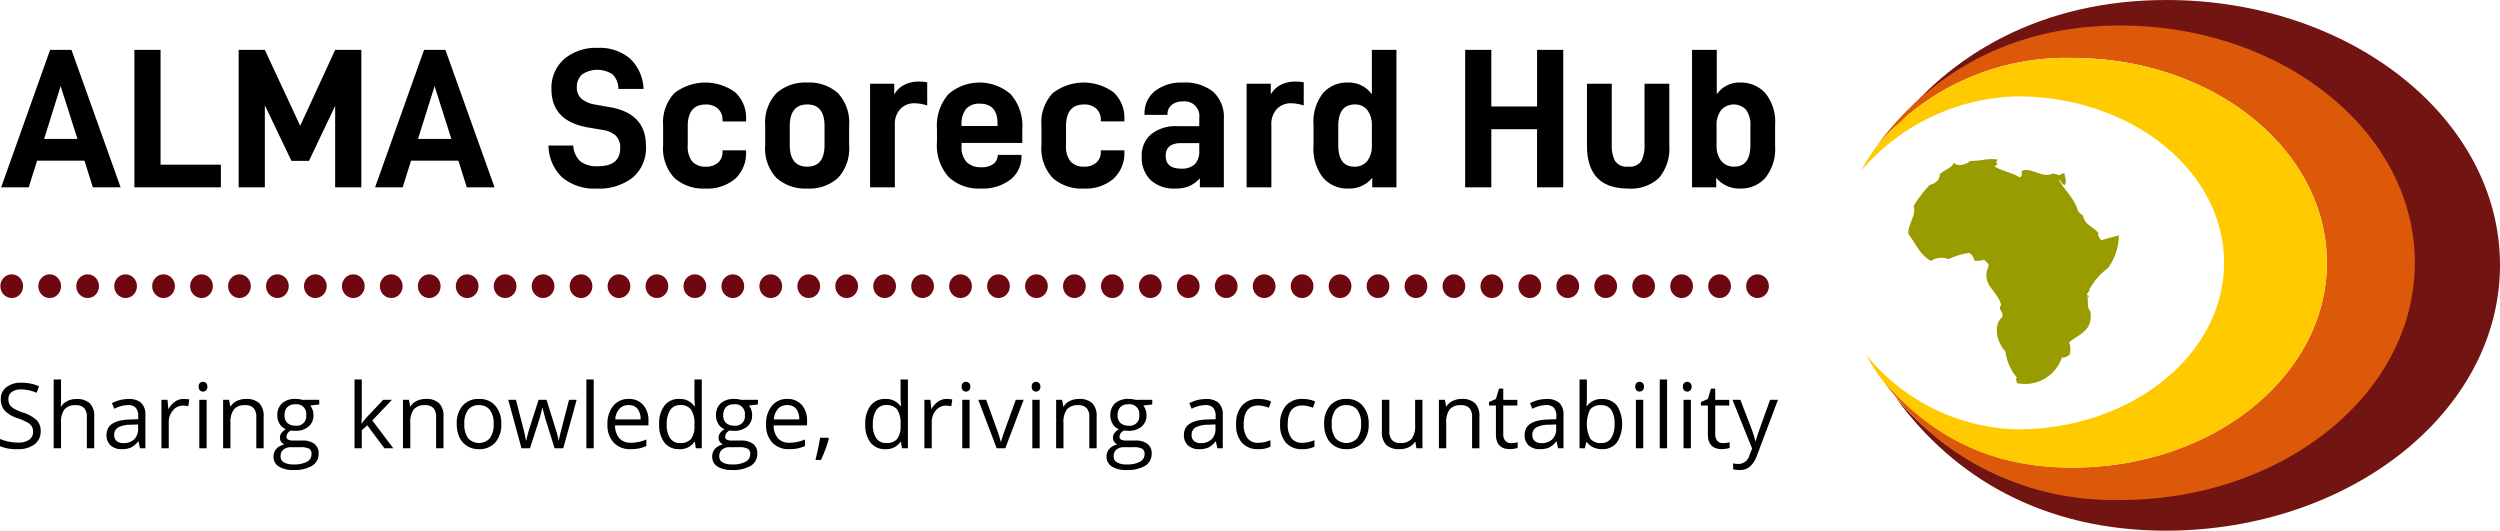 <?xml version="1.0" encoding="UTF-8"?> <svg xmlns="http://www.w3.org/2000/svg" xmlns:xlink="http://www.w3.org/1999/xlink" id="Ebene_1" data-name="Ebene 1" viewBox="0 0 276.106 58.612"><defs><style>.cls-1{fill:none;}.cls-2{isolation:isolate;}.cls-3{fill:#721411;}.cls-4{fill:#dd590a;}.cls-5{fill:#ffca00;}.cls-6{fill:#999c00;}.cls-7{clip-path:url(#clip-path);}.cls-8{fill:#6f0710;}</style><clipPath id="clip-path" transform="translate(-0.894 -1)"><rect class="cls-1" x="0.932" y="31.297" width="197" height="2.62"></rect></clipPath></defs><g class="cls-2"><path d="M4.993,18.743l-.927,2.948H1.021L6.427,6.509H8.788l5.428,15.182H11.149l-.927-2.948Zm2.6-8.229L5.765,16.345H9.45Z" transform="translate(-0.894 -1)"></path><path d="M18.627,6.509V19.183H25.29v2.508H15.736V6.509Z" transform="translate(-0.894 -1)"></path><path d="M40.8,21.691h-2.89v-9l-2.89,6.073H33.077l-2.934-6.139v9.065H27.252V6.509h2.891l3.905,8.384,3.861-8.384H40.8Z" transform="translate(-0.894 -1)"></path><path d="M46.291,18.743l-.926,2.948H42.32L47.726,6.509h2.36l5.428,15.182H52.447l-.926-2.948Zm2.6-8.229-1.832,5.831h3.685Z" transform="translate(-0.894 -1)"></path><path d="M61.469,17.071h2.736a2.562,2.562,0,0,0,.805,1.771,3.056,3.056,0,0,0,1.93.517q2.45,0,2.45-2a1.835,1.835,0,0,0-.486-1.376,2.846,2.846,0,0,0-1.544-.648l-1.434-.243Q61.8,14.409,61.8,10.866a4.229,4.229,0,0,1,1.4-3.345,5.426,5.426,0,0,1,3.717-1.232,5.109,5.109,0,0,1,3.564,1.189,4.84,4.84,0,0,1,1.489,3.344h-2.78a2.221,2.221,0,0,0-.64-1.606,3.036,3.036,0,0,0-3.376.011,1.813,1.813,0,0,0-.573,1.419,1.612,1.612,0,0,0,.507,1.254,3.2,3.2,0,0,0,1.589.66l1.611.286q3.927.7,3.927,4.269a4.274,4.274,0,0,1-1.467,3.5,6.035,6.035,0,0,1-3.961,1.21A5.528,5.528,0,0,1,62.991,20.6,4.956,4.956,0,0,1,61.469,17.071Z" transform="translate(-0.894 -1)"></path><path d="M74.132,17.027V14.893a4.72,4.72,0,0,1,1.247-3.609A5.591,5.591,0,0,1,82.1,11.2a3.828,3.828,0,0,1,1.192,2.992v.22h-2.6v-.132a1.654,1.654,0,0,0-.5-1.276,1.911,1.911,0,0,0-1.356-.462q-1.986,0-1.986,2.4v2.068a2.663,2.663,0,0,0,.518,1.848,1.919,1.919,0,0,0,1.468.55,1.972,1.972,0,0,0,1.356-.44,1.558,1.558,0,0,0,.5-1.232V17.6h2.6v.154A3.836,3.836,0,0,1,82.1,20.734a4.722,4.722,0,0,1-3.309,1.089,4.789,4.789,0,0,1-3.409-1.166A4.75,4.75,0,0,1,74.132,17.027Z" transform="translate(-0.894 -1)"></path><path d="M85.405,17.027V14.893a4.72,4.72,0,0,1,1.247-3.609,4.789,4.789,0,0,1,3.409-1.166,4.719,4.719,0,0,1,3.376,1.166,4.751,4.751,0,0,1,1.235,3.609v2.134a4.782,4.782,0,0,1-1.235,3.63,4.719,4.719,0,0,1-3.376,1.166,4.789,4.789,0,0,1-3.409-1.166A4.75,4.75,0,0,1,85.405,17.027Zm6.553-2.09q0-2.4-1.9-2.4-1.942,0-1.942,2.4v2.068q0,2.4,1.942,2.4,1.9,0,1.9-2.4Z" transform="translate(-0.894 -1)"></path><path d="M99.657,10.25v1.188a2.641,2.641,0,0,1,1.125-1.078,3.5,3.5,0,0,1,1.589-.352,4.488,4.488,0,0,1,.926.088v2.552a4.66,4.66,0,0,0-1.368-.242,2.124,2.124,0,0,0-1.6.627,2.473,2.473,0,0,0-.607,1.793v6.865H96.987V10.25Z" transform="translate(-0.894 -1)"></path><path d="M107.091,17.093a2.449,2.449,0,0,0,.574,1.826,2.262,2.262,0,0,0,1.632.55,2.12,2.12,0,0,0,1.28-.341,1.234,1.234,0,0,0,.507-.957l.023-.066h2.6v.11a3.211,3.211,0,0,1-1.213,2.618,5.088,5.088,0,0,1-3.31.99,4.816,4.816,0,0,1-3.508-1.265,5.226,5.226,0,0,1-1.3-3.905V15.267a5.318,5.318,0,0,1,1.258-3.862,5.244,5.244,0,0,1,6.895.011,5.3,5.3,0,0,1,1.269,3.851v1.518h-6.708Zm0-2.244v.066h3.972v-.287q0-2.178-1.964-2.178a1.95,1.95,0,0,0-1.49.55A2.664,2.664,0,0,0,107.091,14.849Z" transform="translate(-0.894 -1)"></path><path d="M115.915,17.027V14.893a4.724,4.724,0,0,1,1.247-3.609,5.591,5.591,0,0,1,6.718-.088,3.828,3.828,0,0,1,1.192,2.992v.22h-2.6v-.132a1.657,1.657,0,0,0-.5-1.276,1.915,1.915,0,0,0-1.357-.462q-1.986,0-1.986,2.4v2.068a2.663,2.663,0,0,0,.518,1.848,1.919,1.919,0,0,0,1.468.55,1.976,1.976,0,0,0,1.357-.44,1.561,1.561,0,0,0,.5-1.232V17.6h2.6v.154a3.836,3.836,0,0,1-1.192,2.981,4.722,4.722,0,0,1-3.309,1.089,4.789,4.789,0,0,1-3.409-1.166A4.754,4.754,0,0,1,115.915,17.027Z" transform="translate(-0.894 -1)"></path><path d="M136.058,14.167v7.524H133.41V20.7a3.761,3.761,0,0,1-1.18.859,3.883,3.883,0,0,1-1.534.263,3.756,3.756,0,0,1-2.736-.946,3.485,3.485,0,0,1-.97-2.618,3.035,3.035,0,0,1,1.037-2.431,4.291,4.291,0,0,1,2.89-.891h2.427v-.9a1.616,1.616,0,0,0-1.831-1.826,1.827,1.827,0,0,0-1.225.385,1.279,1.279,0,0,0-.452,1.023v.066H127.3v-.088a3.1,3.1,0,0,1,1.148-2.541,4.746,4.746,0,0,1,3.089-.935,4.942,4.942,0,0,1,3.354,1.023A3.808,3.808,0,0,1,136.058,14.167Zm-2.714,3.454v-.814h-1.986q-1.72,0-1.721,1.386,0,1.43,1.677,1.43a2.082,2.082,0,0,0,1.556-.5A2.108,2.108,0,0,0,133.344,17.621Z" transform="translate(-0.894 -1)"></path><path d="M141.241,10.25v1.188a2.652,2.652,0,0,1,1.125-1.078,3.511,3.511,0,0,1,1.589-.352,4.491,4.491,0,0,1,.927.088v2.552a4.66,4.66,0,0,0-1.368-.242,2.126,2.126,0,0,0-1.6.627,2.477,2.477,0,0,0-.606,1.793v6.865h-2.736V10.25Z" transform="translate(-0.894 -1)"></path><path d="M145.963,17.093V14.826a5.163,5.163,0,0,1,1.048-3.542,3.489,3.489,0,0,1,2.724-1.166,3.113,3.113,0,0,1,2.67,1.3V6.509h2.714V21.691h-2.67V20.635a3.244,3.244,0,0,1-2.691,1.188,3.518,3.518,0,0,1-2.725-1.177A5.133,5.133,0,0,1,145.963,17.093Zm6.442-.088V14.937a2.785,2.785,0,0,0-.5-1.783,1.675,1.675,0,0,0-1.379-.616q-1.832,0-1.832,2.4v2.068q0,2.4,1.766,2.4a1.75,1.75,0,0,0,1.433-.616A2.737,2.737,0,0,0,152.405,17.005Z" transform="translate(-0.894 -1)"></path><path d="M173.54,21.691h-2.891V15.267H165.6v6.424h-2.891V6.509H165.6v6.249h5.052V6.509h2.891Z" transform="translate(-0.894 -1)"></path><path d="M176.164,10.25H178.9v6.688a3.719,3.719,0,0,0,.364,1.838,1.528,1.528,0,0,0,1.445.627,1.561,1.561,0,0,0,1.445-.594,3.689,3.689,0,0,0,.365-1.871V10.25h2.736v6.821a5.006,5.006,0,0,1-1.126,3.564,4.5,4.5,0,0,1-3.42,1.188q-4.545,0-4.545-4.752Z" transform="translate(-0.894 -1)"></path><path d="M190.438,21.691h-2.67V6.509H190.5v4.907a3,3,0,0,1,2.559-1.3,3.643,3.643,0,0,1,2.8,1.166,5.057,5.057,0,0,1,1.081,3.542v2.267a5.1,5.1,0,0,1-1.081,3.553,3.527,3.527,0,0,1-2.714,1.177,3.307,3.307,0,0,1-2.713-1.188Zm3.772-6.754a2.748,2.748,0,0,0-.5-1.838,1.873,1.873,0,0,0-2.725.055,2.738,2.738,0,0,0-.508,1.783v2.068A2.7,2.7,0,0,0,191,18.787a1.785,1.785,0,0,0,1.445.616q1.766,0,1.765-2.4Z" transform="translate(-0.894 -1)"></path></g><path id="Pfad_211" data-name="Pfad 211" class="cls-3" d="M240.164,1C226.521,1,216.109,6.9,209.71,15.66c5.848-6.731,14.151-11.142,25.213-11.142,17.9,0,32.413,11.536,32.413,25.786S252.827,56.09,234.923,56.09c-11.065,0-18.779-4.411-24.625-11.135,6.364,8.76,16.22,14.657,29.863,14.657C260.505,59.544,277,46.441,277,30.271S260.5,1,240.161,1" transform="translate(-0.894 -1)"></path><path id="Pfad_212" data-name="Pfad 212" class="cls-4" d="M235.037,56.22c17.983,0,32.556-11.735,32.556-26.2s-14.573-26.2-32.556-26.2c-11.113,0-19.453,4.486-25.324,11.334-.524.612-1.028,1.25-1.49,1.906A27.311,27.311,0,0,1,229.781,7.4c15.526,0,28.1,10.13,28.1,22.617s-12.575,22.622-28.1,22.622c-9.526,0-15.877-3.824-20.965-9.664q.691.974,1.491,1.905a30.861,30.861,0,0,0,24.734,11.328" transform="translate(-0.894 -1)"></path><path id="Pfad_213" data-name="Pfad 213" class="cls-5" d="M229.777,52.644c15.525,0,28.1-10.129,28.1-22.621s-12.575-22.617-28.1-22.617a27.3,27.3,0,0,0-21.559,9.664,20,20,0,0,0-1.794,2.816,23.361,23.361,0,0,1,17.258-8.242c12.619,0,22.842,8.228,22.842,18.383S236.3,48.415,223.682,48.415a22.153,22.153,0,0,1-16.692-8.242,20.206,20.206,0,0,0,1.794,2.816c5.081,5.84,11.44,9.664,20.965,9.664" transform="translate(-0.894 -1)"></path><path id="Pfad_214" data-name="Pfad 214" class="cls-6" d="M214.232,29.766a2.072,2.072,0,0,1,1.871-.138,7.027,7.027,0,0,1,2.278-.691c.349.138.449.532.611.874a3.9,3.9,0,0,0,1.07-.131c.1.276.456.3.47.69-.939,2.072.953,2.631,1.38,4.349-.117.062-.151.214-.138.407.124.256.35.414.269.873-1.145,1.015-.5,2.975.338,3.818a5.388,5.388,0,0,0,1.27,2.882c-.235.214,0,.331,0,.611a4.277,4.277,0,0,0,4.957-2.816,1.212,1.212,0,0,0,.873-.338,2.3,2.3,0,0,0-.062-1.34c1.008-.924,2.678-1.2,2.34-3.452-.483-.427-.124-1.38-.4-1.677.1,0,.048.175.2.131.1-.255-.174-.131-.2-.262.124-.228.186-.414.4-.4-.083,0-.159,0-.131-.138a7.15,7.15,0,0,1,2.071-2.409,6.063,6.063,0,0,0,1.2-3.617c-.456.159-1.381.338-1.87.532-.29-.062-.311-.539-.47-.532.1,0,.062-.166.062-.269-.49-.691-1.533-.873-1.671-1.94-.256-.062-.318-.311-.538-.407-.387-1.5-1.5-2.3-2.141-3.548.29.131.283.566.691.6.2-.5,0-.794-.069-1.27-.311-.041-.373.166-.6.2a2.162,2.162,0,0,0-.691-.2c-1.069.611-2.471-.78-3.417-.269-.076.262.186.58-.269.69-.689-.482-1.946-.69-2.761-1.207.117-.076.269-.124.331-.262-.174-.214-.118-.311.069-.47-1.145-.221-1.67.145-3.079.131-.283.325-1.332.725-1.808.2-.276.691-1.1.78-1.54,1.277-.035.745-.559,1.007-1.135,1.2a14.57,14.57,0,0,0-1.747,2.278c.3,1.07-.6,1.933-.6,3.087.8,1.047,1.31,2.395,2.547,3.017" transform="translate(-0.894 -1)"></path><g class="cls-2"><path d="M5.386,48.609a1.751,1.751,0,0,1-.684,1.47,2.959,2.959,0,0,1-1.855.527,4.644,4.644,0,0,1-1.953-.327v-.8a5.053,5.053,0,0,0,.957.292,5.009,5.009,0,0,0,1.025.108,2.062,2.062,0,0,0,1.25-.316,1.03,1.03,0,0,0,.42-.875,1.13,1.13,0,0,0-.149-.609,1.381,1.381,0,0,0-.5-.436,6.9,6.9,0,0,0-1.062-.455,3.382,3.382,0,0,1-1.423-.844,1.864,1.864,0,0,1-.428-1.275,1.586,1.586,0,0,1,.62-1.313,2.583,2.583,0,0,1,1.641-.488,4.825,4.825,0,0,1,1.958.39l-.259.723a4.43,4.43,0,0,0-1.718-.371,1.664,1.664,0,0,0-1.031.283.933.933,0,0,0-.371.786,1.208,1.208,0,0,0,.137.608,1.3,1.3,0,0,0,.461.435,5.862,5.862,0,0,0,.994.437,3.913,3.913,0,0,1,1.545.859A1.688,1.688,0,0,1,5.386,48.609Z" transform="translate(-0.894 -1)"></path><path d="M10.486,50.509V47.047a1.4,1.4,0,0,0-.3-.977,1.213,1.213,0,0,0-.933-.322,1.529,1.529,0,0,0-1.233.459,2.331,2.331,0,0,0-.388,1.5v2.8h-.81v-7.6h.81v2.3A5.015,5.015,0,0,1,7.6,45.9h.049a1.658,1.658,0,0,1,.681-.607,2.218,2.218,0,0,1,1.008-.223,2.065,2.065,0,0,1,1.473.467,1.965,1.965,0,0,1,.49,1.482v3.491Z" transform="translate(-0.894 -1)"></path><path d="M16.353,50.509l-.162-.762h-.039a2.263,2.263,0,0,1-.8.682,2.449,2.449,0,0,1-.994.177,1.784,1.784,0,0,1-1.247-.41,1.5,1.5,0,0,1-.452-1.167q0-1.622,2.593-1.7l.908-.029v-.332a1.359,1.359,0,0,0-.271-.931,1.12,1.12,0,0,0-.867-.3,3.538,3.538,0,0,0-1.513.41l-.249-.62a3.887,3.887,0,0,1,1.811-.459,2.042,2.042,0,0,1,1.419.425,1.774,1.774,0,0,1,.461,1.362v3.653Zm-1.832-.571a1.644,1.644,0,0,0,1.189-.416,1.531,1.531,0,0,0,.433-1.162v-.483l-.811.034a2.944,2.944,0,0,0-1.394.3.9.9,0,0,0-.427.827.836.836,0,0,0,.266.669A1.1,1.1,0,0,0,14.521,49.938Z" transform="translate(-0.894 -1)"></path><path d="M21.164,45.06a3.181,3.181,0,0,1,.64.058l-.113.752a2.741,2.741,0,0,0-.586-.073,1.425,1.425,0,0,0-1.11.527,1.922,1.922,0,0,0-.462,1.314v2.871h-.81V45.157h.669l.092.991h.039a2.35,2.35,0,0,1,.718-.8A1.615,1.615,0,0,1,21.164,45.06Z" transform="translate(-0.894 -1)"></path><path d="M22.836,43.707a.536.536,0,0,1,.137-.407.505.505,0,0,1,.679,0,.528.528,0,0,1,.141.405.535.535,0,0,1-.141.407.471.471,0,0,1-.337.135.467.467,0,0,1-.342-.135A.545.545,0,0,1,22.836,43.707Zm.879,6.8h-.81V45.157h.81Z" transform="translate(-0.894 -1)"></path><path d="M29.2,50.509V47.047a1.4,1.4,0,0,0-.3-.977,1.211,1.211,0,0,0-.932-.322,1.539,1.539,0,0,0-1.231.454,2.3,2.3,0,0,0-.39,1.5v2.808h-.811V45.157h.659l.132.733h.039a1.662,1.662,0,0,1,.7-.614,2.277,2.277,0,0,1,1-.216,2.035,2.035,0,0,1,1.456.466,1.987,1.987,0,0,1,.488,1.492v3.491Z" transform="translate(-0.894 -1)"></path><path d="M36.152,45.157v.513l-.991.117a1.73,1.73,0,0,1,.244.446,1.7,1.7,0,0,1,.107.623,1.58,1.58,0,0,1-.537,1.255,2.165,2.165,0,0,1-1.475.469,2.461,2.461,0,0,1-.449-.039.8.8,0,0,0-.517.688.35.35,0,0,0,.18.325,1.323,1.323,0,0,0,.62.1h.948a2.122,2.122,0,0,1,1.335.366,1.273,1.273,0,0,1,.466,1.065,1.516,1.516,0,0,1-.712,1.354,3.805,3.805,0,0,1-2.08.467,2.846,2.846,0,0,1-1.619-.39,1.26,1.26,0,0,1-.569-1.1,1.239,1.239,0,0,1,.313-.845,1.6,1.6,0,0,1,.878-.483.856.856,0,0,1-.344-.288.759.759,0,0,1-.139-.454.861.861,0,0,1,.156-.513,1.659,1.659,0,0,1,.493-.425,1.445,1.445,0,0,1-.676-.581,1.707,1.707,0,0,1-.261-.937,1.733,1.733,0,0,1,.527-1.355,2.151,2.151,0,0,1,1.494-.476,2.72,2.72,0,0,1,.757.1Zm-4.268,6.25a.725.725,0,0,0,.366.659,2.023,2.023,0,0,0,1.05.225,2.929,2.929,0,0,0,1.512-.306.932.932,0,0,0,.49-.827.651.651,0,0,0-.268-.6,2.067,2.067,0,0,0-1.011-.169h-.972a1.284,1.284,0,0,0-.859.263A.943.943,0,0,0,31.884,51.407Zm.44-4.536a1.094,1.094,0,0,0,.317.85,1.268,1.268,0,0,0,.884.288,1.034,1.034,0,0,0,1.186-1.153,1.064,1.064,0,0,0-1.2-1.206,1.19,1.19,0,0,0-.879.308A1.24,1.24,0,0,0,32.324,46.871Z" transform="translate(-0.894 -1)"></path><path d="M40.849,47.77a9.641,9.641,0,0,1,.639-.782l1.729-1.831h.962l-2.168,2.281,2.319,3.071h-.981l-1.89-2.53-.61.528v2h-.8v-7.6h.8v4.028c0,.179-.014.457-.039.831Z" transform="translate(-0.894 -1)"></path><path d="M49.059,50.509V47.047a1.4,1.4,0,0,0-.3-.977,1.211,1.211,0,0,0-.932-.322A1.538,1.538,0,0,0,46.6,46.2a2.3,2.3,0,0,0-.39,1.5v2.808H45.4V45.157h.659l.132.733h.039a1.665,1.665,0,0,1,.7-.614,2.284,2.284,0,0,1,1-.216,2.03,2.03,0,0,1,1.455.466,1.983,1.983,0,0,1,.489,1.492v3.491Z" transform="translate(-0.894 -1)"></path><path d="M56.254,47.828a2.957,2.957,0,0,1-.659,2.044,2.326,2.326,0,0,1-1.822.734A2.417,2.417,0,0,1,52.5,50.27a2.221,2.221,0,0,1-.859-.967,3.366,3.366,0,0,1-.3-1.475,2.946,2.946,0,0,1,.654-2.038,2.313,2.313,0,0,1,1.817-.73,2.263,2.263,0,0,1,1.784.747A2.94,2.94,0,0,1,56.254,47.828Zm-4.077,0a2.539,2.539,0,0,0,.41,1.563,1.628,1.628,0,0,0,2.414,0,2.534,2.534,0,0,0,.413-1.566A2.484,2.484,0,0,0,55,46.278a1.449,1.449,0,0,0-1.218-.53,1.424,1.424,0,0,0-1.2.523A2.513,2.513,0,0,0,52.177,47.828Z" transform="translate(-0.894 -1)"></path><path d="M62.145,50.509l-.981-3.14q-.093-.288-.347-1.308h-.039c-.131.569-.244,1.008-.342,1.318l-1.011,3.13h-.937l-1.46-5.352h.849q.519,2.018.789,3.072a12.353,12.353,0,0,1,.31,1.42h.039q.054-.278.173-.72c.08-.294.149-.528.208-.7l.981-3.072h.879l.957,3.072a10.065,10.065,0,0,1,.371,1.411h.04a4.868,4.868,0,0,1,.1-.542q.086-.366,1.018-3.941h.839l-1.479,5.352Z" transform="translate(-0.894 -1)"></path><path d="M66.464,50.509h-.811v-7.6h.811Z" transform="translate(-0.894 -1)"></path><path d="M70.543,50.606a2.463,2.463,0,0,1-1.873-.722,2.8,2.8,0,0,1-.686-2.007,3.1,3.1,0,0,1,.638-2.056,2.114,2.114,0,0,1,1.711-.761,2.017,2.017,0,0,1,1.592.662,2.535,2.535,0,0,1,.586,1.745v.512H68.824A2.121,2.121,0,0,0,69.3,49.41a1.649,1.649,0,0,0,1.272.488,4.308,4.308,0,0,0,1.709-.361v.723a4.267,4.267,0,0,1-.813.266A4.62,4.62,0,0,1,70.543,50.606Zm-.22-4.868a1.326,1.326,0,0,0-1.028.42,1.934,1.934,0,0,0-.451,1.162h2.8a1.783,1.783,0,0,0-.342-1.174A1.2,1.2,0,0,0,70.323,45.738Z" transform="translate(-0.894 -1)"></path><path d="M77.635,49.791h-.044a1.9,1.9,0,0,1-1.679.815,1.989,1.989,0,0,1-1.634-.717,3.162,3.162,0,0,1-.583-2.041,3.211,3.211,0,0,1,.586-2.056,1.971,1.971,0,0,1,1.631-.732,1.945,1.945,0,0,1,1.67.791h.063l-.034-.386-.02-.376V42.911H78.4v7.6h-.659Zm-1.621.137a1.478,1.478,0,0,0,1.2-.452,2.282,2.282,0,0,0,.373-1.457v-.171a2.688,2.688,0,0,0-.378-1.624A1.438,1.438,0,0,0,76,45.738a1.242,1.242,0,0,0-1.091.554,2.761,2.761,0,0,0-.378,1.565,2.638,2.638,0,0,0,.376,1.548A1.27,1.27,0,0,0,76.014,49.928Z" transform="translate(-0.894 -1)"></path><path d="M84.6,45.157v.513l-.992.117a1.7,1.7,0,0,1,.245.446,1.725,1.725,0,0,1,.107.623,1.58,1.58,0,0,1-.537,1.255,2.165,2.165,0,0,1-1.475.469,2.461,2.461,0,0,1-.449-.039.8.8,0,0,0-.518.688.349.349,0,0,0,.181.325,1.32,1.32,0,0,0,.62.1h.947a2.123,2.123,0,0,1,1.336.366,1.273,1.273,0,0,1,.466,1.065,1.517,1.517,0,0,1-.713,1.354,3.8,3.8,0,0,1-2.08.467,2.844,2.844,0,0,1-1.618-.39,1.26,1.26,0,0,1-.569-1.1,1.243,1.243,0,0,1,.312-.845,1.6,1.6,0,0,1,.879-.483A.85.85,0,0,1,80.4,49.8a.759.759,0,0,1-.139-.454.861.861,0,0,1,.156-.513,1.659,1.659,0,0,1,.493-.425,1.44,1.44,0,0,1-.676-.581,1.707,1.707,0,0,1-.261-.937,1.729,1.729,0,0,1,.527-1.355,2.151,2.151,0,0,1,1.494-.476,2.725,2.725,0,0,1,.757.1Zm-4.268,6.25a.725.725,0,0,0,.366.659,2.018,2.018,0,0,0,1.05.225,2.922,2.922,0,0,0,1.511-.306.933.933,0,0,0,.491-.827.65.65,0,0,0-.269-.6,2.063,2.063,0,0,0-1.01-.169H81.5a1.282,1.282,0,0,0-.859.263A.943.943,0,0,0,80.333,51.407Zm.439-4.536a1.091,1.091,0,0,0,.318.85,1.266,1.266,0,0,0,.884.288,1.034,1.034,0,0,0,1.186-1.153,1.064,1.064,0,0,0-1.2-1.206,1.19,1.19,0,0,0-.879.308A1.24,1.24,0,0,0,80.772,46.871Z" transform="translate(-0.894 -1)"></path><path d="M88.06,50.606a2.459,2.459,0,0,1-1.872-.722,2.8,2.8,0,0,1-.687-2.007,3.1,3.1,0,0,1,.638-2.056,2.114,2.114,0,0,1,1.711-.761,2.016,2.016,0,0,1,1.592.662,2.53,2.53,0,0,1,.586,1.745v.512H86.341a2.121,2.121,0,0,0,.476,1.431,1.649,1.649,0,0,0,1.272.488,4.3,4.3,0,0,0,1.709-.361v.723a4.267,4.267,0,0,1-.813.266A4.62,4.62,0,0,1,88.06,50.606Zm-.22-4.868a1.322,1.322,0,0,0-1.027.42,1.929,1.929,0,0,0-.452,1.162h2.8a1.783,1.783,0,0,0-.342-1.174A1.2,1.2,0,0,0,87.84,45.738Z" transform="translate(-0.894 -1)"></path><path d="M92.359,49.347l.074.112q-.128.487-.367,1.136c-.159.43-.325.832-.5,1.2h-.61q.132-.508.291-1.255t.222-1.2Z" transform="translate(-0.894 -1)"></path><path d="M100.4,49.791h-.044a1.9,1.9,0,0,1-1.68.815,1.989,1.989,0,0,1-1.633-.717,3.162,3.162,0,0,1-.584-2.041,3.217,3.217,0,0,1,.586-2.056,1.972,1.972,0,0,1,1.631-.732,1.944,1.944,0,0,1,1.67.791h.064l-.035-.386-.019-.376V42.911h.81v7.6h-.659Zm-1.621.137a1.475,1.475,0,0,0,1.2-.452,2.281,2.281,0,0,0,.374-1.457v-.171a2.688,2.688,0,0,0-.378-1.624,1.439,1.439,0,0,0-1.209-.486,1.241,1.241,0,0,0-1.091.554,2.753,2.753,0,0,0-.379,1.565,2.646,2.646,0,0,0,.376,1.548A1.273,1.273,0,0,0,98.78,49.928Z" transform="translate(-0.894 -1)"></path><path d="M105.428,45.06a3.171,3.171,0,0,1,.639.058l-.112.752a2.741,2.741,0,0,0-.586-.073,1.428,1.428,0,0,0-1.111.527,1.926,1.926,0,0,0-.461,1.314v2.871h-.811V45.157h.669l.093.991h.039a2.35,2.35,0,0,1,.718-.8A1.613,1.613,0,0,1,105.428,45.06Z" transform="translate(-0.894 -1)"></path><path d="M107.1,43.707a.536.536,0,0,1,.137-.407.505.505,0,0,1,.679,0,.528.528,0,0,1,.141.405.535.535,0,0,1-.141.407.473.473,0,0,1-.337.135.467.467,0,0,1-.342-.135A.545.545,0,0,1,107.1,43.707Zm.879,6.8h-.811V45.157h.811Z" transform="translate(-0.894 -1)"></path><path d="M110.97,50.509l-2.032-5.352h.87l1.152,3.174a15,15,0,0,1,.459,1.445h.039A11.2,11.2,0,0,1,111.8,48.7q.287-.812,1.282-3.547h.869l-2.031,5.352Z" transform="translate(-0.894 -1)"></path><path d="M114.839,43.707a.532.532,0,0,1,.137-.407.5.5,0,0,1,.678,0,.525.525,0,0,1,.142.405.531.531,0,0,1-.142.407.493.493,0,0,1-.678,0A.541.541,0,0,1,114.839,43.707Zm.879,6.8h-.811V45.157h.811Z" transform="translate(-0.894 -1)"></path><path d="M121.2,50.509V47.047a1.4,1.4,0,0,0-.3-.977,1.213,1.213,0,0,0-.933-.322,1.535,1.535,0,0,0-1.23.454,2.3,2.3,0,0,0-.391,1.5v2.808h-.81V45.157h.659l.132.733h.039a1.665,1.665,0,0,1,.7-.614,2.278,2.278,0,0,1,1-.216,2.034,2.034,0,0,1,1.455.466,1.983,1.983,0,0,1,.488,1.492v3.491Z" transform="translate(-0.894 -1)"></path><path d="M128.154,45.157v.513l-.991.117a1.73,1.73,0,0,1,.244.446,1.7,1.7,0,0,1,.108.623,1.584,1.584,0,0,1-.537,1.255,2.165,2.165,0,0,1-1.475.469,2.453,2.453,0,0,1-.449-.039.8.8,0,0,0-.518.688.349.349,0,0,0,.181.325,1.318,1.318,0,0,0,.62.1h.947a2.123,2.123,0,0,1,1.336.366,1.273,1.273,0,0,1,.466,1.065,1.517,1.517,0,0,1-.713,1.354,3.8,3.8,0,0,1-2.08.467,2.848,2.848,0,0,1-1.619-.39,1.263,1.263,0,0,1-.569-1.1,1.239,1.239,0,0,1,.313-.845,1.6,1.6,0,0,1,.879-.483.843.843,0,0,1-.344-.288.76.76,0,0,1-.14-.454.862.862,0,0,1,.157-.513,1.646,1.646,0,0,1,.493-.425,1.44,1.44,0,0,1-.676-.581,1.7,1.7,0,0,1-.262-.937,1.73,1.73,0,0,1,.528-1.355,2.148,2.148,0,0,1,1.494-.476,2.725,2.725,0,0,1,.757.1Zm-4.267,6.25a.725.725,0,0,0,.366.659,2.018,2.018,0,0,0,1.05.225,2.922,2.922,0,0,0,1.511-.306.933.933,0,0,0,.491-.827.652.652,0,0,0-.269-.6,2.065,2.065,0,0,0-1.011-.169h-.971a1.285,1.285,0,0,0-.86.263A.942.942,0,0,0,123.887,51.407Zm.439-4.536a1.091,1.091,0,0,0,.318.85,1.265,1.265,0,0,0,.883.288,1.034,1.034,0,0,0,1.187-1.153,1.064,1.064,0,0,0-1.2-1.206,1.19,1.19,0,0,0-.879.308A1.24,1.24,0,0,0,124.326,46.871Z" transform="translate(-0.894 -1)"></path><path d="M135.342,50.509l-.161-.762h-.039a2.265,2.265,0,0,1-.8.682,2.444,2.444,0,0,1-.993.177,1.785,1.785,0,0,1-1.248-.41,1.5,1.5,0,0,1-.452-1.167q0-1.622,2.593-1.7l.908-.029v-.332a1.359,1.359,0,0,0-.271-.931,1.116,1.116,0,0,0-.866-.3,3.538,3.538,0,0,0-1.514.41l-.249-.62a3.813,3.813,0,0,1,.867-.337,3.77,3.77,0,0,1,.945-.122,2.039,2.039,0,0,1,1.418.425,1.771,1.771,0,0,1,.461,1.362v3.653Zm-1.831-.571a1.645,1.645,0,0,0,1.189-.416,1.534,1.534,0,0,0,.432-1.162v-.483l-.811.034a2.944,2.944,0,0,0-1.394.3.906.906,0,0,0-.427.827.836.836,0,0,0,.266.669A1.105,1.105,0,0,0,133.511,49.938Z" transform="translate(-0.894 -1)"></path><path d="M139.851,50.606a2.286,2.286,0,0,1-1.8-.714,2.946,2.946,0,0,1-.637-2.025,3.034,3.034,0,0,1,.647-2.075,2.328,2.328,0,0,1,1.843-.732,3.626,3.626,0,0,1,.772.083,2.512,2.512,0,0,1,.605.2l-.249.688a3.879,3.879,0,0,0-.586-.177,2.579,2.579,0,0,0-.561-.072q-1.632,0-1.631,2.08a2.478,2.478,0,0,0,.4,1.514,1.382,1.382,0,0,0,1.179.527,3.592,3.592,0,0,0,1.372-.288v.718A2.918,2.918,0,0,1,139.851,50.606Z" transform="translate(-0.894 -1)"></path><path d="M144.711,50.606a2.287,2.287,0,0,1-1.8-.714,2.946,2.946,0,0,1-.638-2.025,3.029,3.029,0,0,1,.648-2.075,2.33,2.33,0,0,1,1.843-.732,3.61,3.61,0,0,1,.771.083,2.522,2.522,0,0,1,.606.2l-.249.688a3.844,3.844,0,0,0-.586-.177,2.573,2.573,0,0,0-.562-.072q-1.631,0-1.631,2.08a2.471,2.471,0,0,0,.4,1.514,1.38,1.38,0,0,0,1.178.527,3.58,3.58,0,0,0,1.372-.288v.718A2.912,2.912,0,0,1,144.711,50.606Z" transform="translate(-0.894 -1)"></path><path d="M152.053,47.828a2.957,2.957,0,0,1-.659,2.044,2.326,2.326,0,0,1-1.822.734,2.417,2.417,0,0,1-1.274-.336,2.229,2.229,0,0,1-.86-.967,3.366,3.366,0,0,1-.3-1.475,2.946,2.946,0,0,1,.654-2.038,2.311,2.311,0,0,1,1.816-.73,2.266,2.266,0,0,1,1.785.747A2.94,2.94,0,0,1,152.053,47.828Zm-4.077,0a2.539,2.539,0,0,0,.41,1.563,1.628,1.628,0,0,0,2.414,0,2.534,2.534,0,0,0,.413-1.566,2.484,2.484,0,0,0-.413-1.55,1.45,1.45,0,0,0-1.218-.53,1.423,1.423,0,0,0-1.2.523A2.507,2.507,0,0,0,147.976,47.828Z" transform="translate(-0.894 -1)"></path><path d="M154.335,45.157v3.472a1.4,1.4,0,0,0,.3.976,1.214,1.214,0,0,0,.932.323,1.526,1.526,0,0,0,1.229-.459,2.315,2.315,0,0,0,.388-1.5V45.157h.81v5.352h-.669l-.117-.718h-.044a1.607,1.607,0,0,1-.69.605,2.325,2.325,0,0,1-1.009.21A2.046,2.046,0,0,1,154,50.143a1.976,1.976,0,0,1-.486-1.485v-3.5Z" transform="translate(-0.894 -1)"></path><path d="M163.474,50.509V47.047a1.4,1.4,0,0,0-.3-.977,1.215,1.215,0,0,0-.933-.322,1.534,1.534,0,0,0-1.23.454,2.291,2.291,0,0,0-.391,1.5v2.808h-.81V45.157h.659l.132.733h.039a1.659,1.659,0,0,1,.7-.614,2.278,2.278,0,0,1,1-.216,2.034,2.034,0,0,1,1.455.466,1.987,1.987,0,0,1,.488,1.492v3.491Z" transform="translate(-0.894 -1)"></path><path d="M167.777,49.938a2.537,2.537,0,0,0,.415-.033,2.626,2.626,0,0,0,.318-.065v.62a1.5,1.5,0,0,1-.389.1,2.855,2.855,0,0,1-.461.041q-1.552,0-1.553-1.635V45.787h-.766V45.4l.766-.336.342-1.143h.469v1.24h1.553v.63h-1.553v3.15a1.084,1.084,0,0,0,.229.742A.8.8,0,0,0,167.777,49.938Z" transform="translate(-0.894 -1)"></path><path d="M172.971,50.509l-.161-.762h-.039a2.271,2.271,0,0,1-.8.682,2.453,2.453,0,0,1-.994.177,1.789,1.789,0,0,1-1.249-.41,1.5,1.5,0,0,1-.451-1.167q0-1.622,2.593-1.7l.908-.029v-.332a1.369,1.369,0,0,0-.27-.931,1.122,1.122,0,0,0-.867-.3,3.534,3.534,0,0,0-1.514.41l-.249-.62a3.823,3.823,0,0,1,.866-.337,3.782,3.782,0,0,1,.945-.122,2.036,2.036,0,0,1,1.418.425,1.767,1.767,0,0,1,.462,1.362v3.653Zm-1.831-.571a1.639,1.639,0,0,0,1.188-.416,1.531,1.531,0,0,0,.433-1.162v-.483l-.811.034a2.937,2.937,0,0,0-1.393.3.9.9,0,0,0-.428.827.836.836,0,0,0,.266.669A1.1,1.1,0,0,0,171.14,49.938Z" transform="translate(-0.894 -1)"></path><path d="M177.831,45.069a1.994,1.994,0,0,1,1.639.721,3.854,3.854,0,0,1-.006,4.086,1.98,1.98,0,0,1-1.633.73,2.312,2.312,0,0,1-.955-.193,1.8,1.8,0,0,1-.725-.593h-.058l-.171.689h-.581v-7.6h.81v1.846c0,.413-.012.784-.039,1.113h.039A1.925,1.925,0,0,1,177.831,45.069Zm-.117.679a1.415,1.415,0,0,0-1.2.476,3.67,3.67,0,0,0,.009,3.218,1.43,1.43,0,0,0,1.206.486,1.253,1.253,0,0,0,1.114-.544,2.8,2.8,0,0,0,.366-1.566,2.69,2.69,0,0,0-.366-1.557A1.3,1.3,0,0,0,177.714,45.748Z" transform="translate(-0.894 -1)"></path><path d="M181.5,43.707a.536.536,0,0,1,.137-.407.5.5,0,0,1,.678,0,.525.525,0,0,1,.142.405.531.531,0,0,1-.142.407.493.493,0,0,1-.678,0A.545.545,0,0,1,181.5,43.707Zm.879,6.8h-.811V45.157h.811Z" transform="translate(-0.894 -1)"></path><path d="M185.009,50.509H184.2v-7.6h.811Z" transform="translate(-0.894 -1)"></path><path d="M186.759,43.707a.536.536,0,0,1,.137-.407.473.473,0,0,1,.341-.13.479.479,0,0,1,.337.132.525.525,0,0,1,.142.405.531.531,0,0,1-.142.407.473.473,0,0,1-.337.135.464.464,0,0,1-.341-.135A.545.545,0,0,1,186.759,43.707Zm.879,6.8h-.811V45.157h.811Z" transform="translate(-0.894 -1)"></path><path d="M191.186,49.938a2.555,2.555,0,0,0,.415-.033,2.645,2.645,0,0,0,.317-.065v.62a1.5,1.5,0,0,1-.389.1,2.855,2.855,0,0,1-.461.041q-1.553,0-1.552-1.635V45.787h-.767V45.4l.767-.336.341-1.143h.469v1.24h1.553v.63h-1.553v3.15a1.079,1.079,0,0,0,.23.742A.8.8,0,0,0,191.186,49.938Z" transform="translate(-0.894 -1)"></path><path d="M192.237,45.157h.869l1.172,3.052a11.615,11.615,0,0,1,.479,1.509h.039q.063-.249.266-.852t1.326-3.709h.869l-2.3,6.094a3.034,3.034,0,0,1-.8,1.281,1.7,1.7,0,0,1-1.121.379,3.223,3.223,0,0,1-.732-.083v-.649a2.821,2.821,0,0,0,.6.058A1.238,1.238,0,0,0,194.1,51.3l.3-.762Z" transform="translate(-0.894 -1)"></path></g><g class="cls-7"><ellipse id="Ellipse_38" data-name="Ellipse 38" class="cls-8" cx="1.296" cy="31.607" rx="1.257" ry="1.31"></ellipse><ellipse id="Ellipse_38-2" data-name="Ellipse 38-2" class="cls-8" cx="5.488" cy="31.607" rx="1.257" ry="1.31"></ellipse><ellipse id="Ellipse_38-3" data-name="Ellipse 38-3" class="cls-8" cx="9.679" cy="31.607" rx="1.257" ry="1.31"></ellipse><ellipse id="Ellipse_38-4" data-name="Ellipse 38-4" class="cls-8" cx="13.871" cy="31.607" rx="1.257" ry="1.31"></ellipse><ellipse id="Ellipse_38-5" data-name="Ellipse 38-5" class="cls-8" cx="18.062" cy="31.607" rx="1.257" ry="1.31"></ellipse><ellipse id="Ellipse_38-6" data-name="Ellipse 38-6" class="cls-8" cx="22.254" cy="31.607" rx="1.257" ry="1.31"></ellipse><ellipse id="Ellipse_38-7" data-name="Ellipse 38-7" class="cls-8" cx="26.445" cy="31.607" rx="1.257" ry="1.31"></ellipse><ellipse id="Ellipse_38-8" data-name="Ellipse 38-8" class="cls-8" cx="30.637" cy="31.607" rx="1.257" ry="1.31"></ellipse><ellipse id="Ellipse_38-9" data-name="Ellipse 38-9" class="cls-8" cx="34.828" cy="31.607" rx="1.257" ry="1.31"></ellipse><ellipse id="Ellipse_38-10" data-name="Ellipse 38-10" class="cls-8" cx="39.02" cy="31.607" rx="1.257" ry="1.31"></ellipse><ellipse id="Ellipse_38-11" data-name="Ellipse 38-11" class="cls-8" cx="43.211" cy="31.607" rx="1.257" ry="1.31"></ellipse><ellipse id="Ellipse_38-12" data-name="Ellipse 38-12" class="cls-8" cx="47.403" cy="31.607" rx="1.257" ry="1.31"></ellipse><ellipse id="Ellipse_38-13" data-name="Ellipse 38-13" class="cls-8" cx="51.594" cy="31.607" rx="1.257" ry="1.31"></ellipse><ellipse id="Ellipse_38-14" data-name="Ellipse 38-14" class="cls-8" cx="55.786" cy="31.607" rx="1.257" ry="1.31"></ellipse><ellipse id="Ellipse_38-15" data-name="Ellipse 38-15" class="cls-8" cx="59.977" cy="31.607" rx="1.257" ry="1.31"></ellipse><ellipse id="Ellipse_38-16" data-name="Ellipse 38-16" class="cls-8" cx="64.169" cy="31.607" rx="1.257" ry="1.31"></ellipse><ellipse id="Ellipse_38-17" data-name="Ellipse 38-17" class="cls-8" cx="68.36" cy="31.607" rx="1.257" ry="1.31"></ellipse><ellipse id="Ellipse_38-18" data-name="Ellipse 38-18" class="cls-8" cx="72.552" cy="31.607" rx="1.257" ry="1.31"></ellipse><ellipse id="Ellipse_38-19" data-name="Ellipse 38-19" class="cls-8" cx="76.743" cy="31.607" rx="1.257" ry="1.31"></ellipse><ellipse id="Ellipse_38-20" data-name="Ellipse 38-20" class="cls-8" cx="80.935" cy="31.607" rx="1.257" ry="1.31"></ellipse><ellipse id="Ellipse_38-21" data-name="Ellipse 38-21" class="cls-8" cx="85.126" cy="31.607" rx="1.257" ry="1.31"></ellipse><ellipse id="Ellipse_38-22" data-name="Ellipse 38-22" class="cls-8" cx="89.318" cy="31.607" rx="1.257" ry="1.31"></ellipse><ellipse id="Ellipse_38-23" data-name="Ellipse 38-23" class="cls-8" cx="93.509" cy="31.607" rx="1.257" ry="1.31"></ellipse><ellipse id="Ellipse_38-24" data-name="Ellipse 38-24" class="cls-8" cx="97.701" cy="31.607" rx="1.257" ry="1.31"></ellipse><ellipse id="Ellipse_38-25" data-name="Ellipse 38-25" class="cls-8" cx="101.892" cy="31.607" rx="1.257" ry="1.31"></ellipse><ellipse id="Ellipse_38-26" data-name="Ellipse 38-26" class="cls-8" cx="106.084" cy="31.607" rx="1.257" ry="1.31"></ellipse><ellipse id="Ellipse_38-27" data-name="Ellipse 38-27" class="cls-8" cx="110.275" cy="31.607" rx="1.257" ry="1.31"></ellipse><ellipse id="Ellipse_38-28" data-name="Ellipse 38-28" class="cls-8" cx="114.467" cy="31.607" rx="1.257" ry="1.31"></ellipse><ellipse id="Ellipse_38-29" data-name="Ellipse 38-29" class="cls-8" cx="118.658" cy="31.607" rx="1.257" ry="1.31"></ellipse><ellipse id="Ellipse_38-30" data-name="Ellipse 38-30" class="cls-8" cx="122.849" cy="31.607" rx="1.257" ry="1.31"></ellipse><ellipse id="Ellipse_38-31" data-name="Ellipse 38-31" class="cls-8" cx="127.041" cy="31.607" rx="1.257" ry="1.31"></ellipse><ellipse id="Ellipse_38-32" data-name="Ellipse 38-32" class="cls-8" cx="131.232" cy="31.607" rx="1.257" ry="1.31"></ellipse><ellipse id="Ellipse_38-33" data-name="Ellipse 38-33" class="cls-8" cx="135.424" cy="31.607" rx="1.257" ry="1.31"></ellipse><ellipse id="Ellipse_38-34" data-name="Ellipse 38-34" class="cls-8" cx="139.615" cy="31.607" rx="1.257" ry="1.31"></ellipse><ellipse id="Ellipse_38-35" data-name="Ellipse 38-35" class="cls-8" cx="143.807" cy="31.607" rx="1.257" ry="1.31"></ellipse><ellipse id="Ellipse_38-36" data-name="Ellipse 38-36" class="cls-8" cx="147.998" cy="31.607" rx="1.257" ry="1.31"></ellipse><ellipse id="Ellipse_38-37" data-name="Ellipse 38-37" class="cls-8" cx="152.19" cy="31.607" rx="1.257" ry="1.31"></ellipse><ellipse id="Ellipse_38-38" data-name="Ellipse 38-38" class="cls-8" cx="156.381" cy="31.607" rx="1.257" ry="1.31"></ellipse><ellipse id="Ellipse_38-39" data-name="Ellipse 38-39" class="cls-8" cx="160.573" cy="31.607" rx="1.257" ry="1.31"></ellipse><ellipse id="Ellipse_38-40" data-name="Ellipse 38-40" class="cls-8" cx="164.764" cy="31.607" rx="1.257" ry="1.31"></ellipse><ellipse id="Ellipse_38-41" data-name="Ellipse 38-41" class="cls-8" cx="168.956" cy="31.607" rx="1.257" ry="1.31"></ellipse><ellipse id="Ellipse_38-42" data-name="Ellipse 38-42" class="cls-8" cx="173.147" cy="31.607" rx="1.257" ry="1.31"></ellipse><ellipse id="Ellipse_38-43" data-name="Ellipse 38-43" class="cls-8" cx="177.339" cy="31.607" rx="1.257" ry="1.31"></ellipse><ellipse id="Ellipse_38-44" data-name="Ellipse 38-44" class="cls-8" cx="181.53" cy="31.607" rx="1.257" ry="1.31"></ellipse><ellipse id="Ellipse_38-45" data-name="Ellipse 38-45" class="cls-8" cx="185.722" cy="31.607" rx="1.257" ry="1.31"></ellipse><ellipse id="Ellipse_38-46" data-name="Ellipse 38-46" class="cls-8" cx="189.913" cy="31.607" rx="1.257" ry="1.31"></ellipse><ellipse id="Ellipse_38-47" data-name="Ellipse 38-47" class="cls-8" cx="194.105" cy="31.607" rx="1.257" ry="1.31"></ellipse></g></svg> 